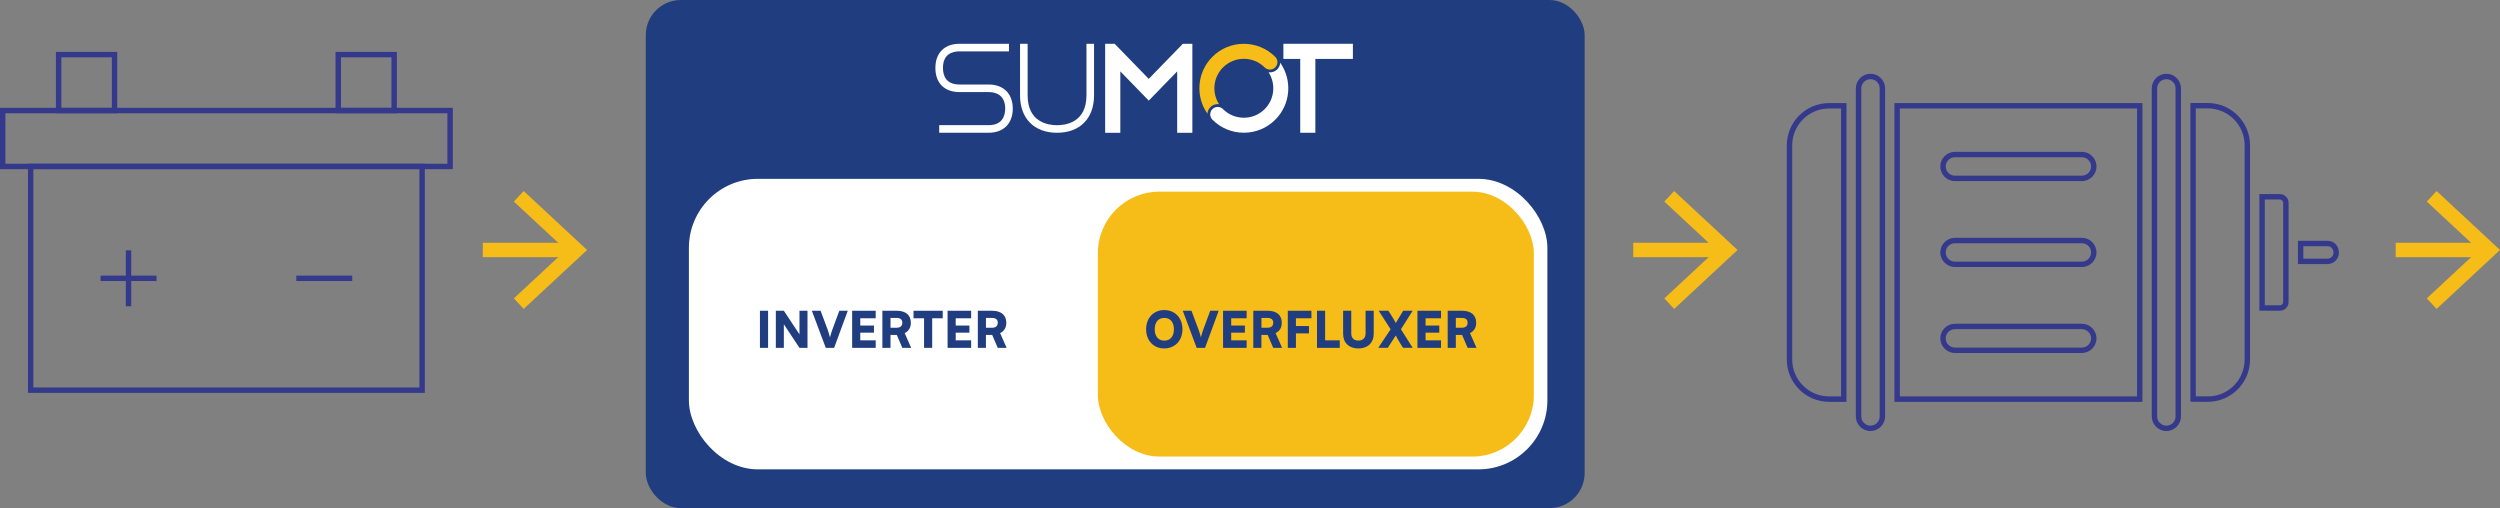 <?xml version="1.0" encoding="UTF-8"?>
<svg id="Calque_2" data-name="Calque 2" xmlns="http://www.w3.org/2000/svg" viewBox="0 0 906.84 184.31">
  <rect x="0" y="0" width="906.84" height="184.31" fill="#808080" stroke="none"/>
  <defs>
    <style>
      .cls-1 {
        fill: #34398b;
      }

      .cls-2 {
        fill: #f6bc17;
      }

      .cls-3 {
        fill: #203e7f;
      }

      .cls-4 {
        fill: #fff;
      }
    </style>
  </defs>
  <g id="Calque_1-2" data-name="Calque 1">
    <g>
      <path class="cls-1" d="M833.54,95.79v-8.45h10.73c2.35,0,4.13,1.86,4.13,4.32,0,2.28-1.85,4.13-4.13,4.13h-10.73ZM835.5,89.3v4.53h8.77c1.2,0,2.17-.98,2.17-2.17,0-1.37-.91-2.36-2.17-2.36h-8.77Z"/>
      <path class="cls-1" d="M827,112.72l-7.44-.03v-42.29h7.44c1.74,0,3.15,1.43,3.15,3.18v35.98c0,1.74-1.41,3.15-3.15,3.15ZM821.51,110.73h5.73c.54-.11.95-.59.95-1.17v-35.98c0-.66-.55-1.22-1.19-1.22h-5.48v38.37Z"/>
      <path class="cls-1" d="M800.84,145.76l-6.31-.03V37.36h6.31c8.46,0,15.33,6.88,15.33,15.33v77.73c0,8.46-6.88,15.33-15.33,15.33ZM796.49,143.77h5.26c6.95-.47,12.46-6.28,12.46-13.34V52.69c0-7.37-6-13.37-13.37-13.37h-4.35v104.45Z"/>
      <path class="cls-1" d="M785.82,156.35c-2.92,0-5.3-2.38-5.3-5.3V32.06c0-2.92,2.38-5.3,5.3-5.3s5.3,2.38,5.3,5.3v118.99c0,2.92-2.38,5.3-5.3,5.3ZM785.82,28.73c-1.84,0-3.34,1.5-3.34,3.34v118.99c0,1.84,1.5,3.34,3.34,3.34s3.34-1.5,3.34-3.34V32.06c0-1.84-1.5-3.34-3.34-3.34Z"/>
      <path class="cls-1" d="M777.14,145.76h-89.96V37.39h89.96v108.37ZM689.14,143.8h86.04V39.35h-86.04v104.45Z"/>
      <path class="cls-1" d="M678.48,156.35c-2.92,0-5.3-2.38-5.3-5.3V32.06c0-2.92,2.38-5.3,5.31-5.3s5.3,2.38,5.3,5.3v118.99c-.01,2.92-2.39,5.3-5.31,5.3ZM678.5,28.73c-1.84,0-3.34,1.5-3.34,3.34v118.99c0,1.84,1.49,3.34,3.33,3.34s3.34-1.5,3.34-3.34V32.06c.01-1.84-1.49-3.34-3.33-3.34Z"/>
      <path class="cls-1" d="M669.78,145.76h-6.31c-8.45,0-15.33-6.88-15.33-15.33V52.72c0-8.46,6.88-15.33,15.33-15.33h6.31v108.37ZM663.47,39.35c-7.37,0-13.37,6-13.37,13.37v77.7c0,7.37,6,13.37,13.37,13.37h4.35V39.35h-4.35Z"/>
      <path class="cls-1" d="M755.17,65.69h-46.05c-2.92,0-5.3-2.38-5.3-5.31s2.38-5.3,5.3-5.3h46.05c2.92,0,5.3,2.38,5.3,5.31s-2.38,5.3-5.3,5.3ZM709.12,57.04c-1.84,0-3.34,1.5-3.34,3.34s1.5,3.34,3.34,3.34h46.05c1.84,0,3.34-1.49,3.34-3.33s-1.5-3.35-3.34-3.35h-46.05Z"/>
      <path class="cls-1" d="M755.17,96.86h-46.03c-2.91,0-5.3-2.37-5.32-5.29,0-2.93,2.38-5.31,5.3-5.31h46.05c2.92,0,5.3,2.38,5.3,5.3s-2.38,5.3-5.3,5.3ZM709.12,88.23c-1.84,0-3.34,1.5-3.34,3.34.01,1.84,1.52,3.34,3.36,3.34h46.03c1.84,0,3.34-1.5,3.34-3.34s-1.5-3.34-3.34-3.34h-46.05Z"/>
      <path class="cls-1" d="M755.17,128.04h-46.03c-2.91,0-5.3-2.37-5.32-5.29,0-2.93,2.38-5.31,5.3-5.31h46.05c2.92,0,5.3,2.38,5.3,5.3s-2.38,5.3-5.3,5.3ZM709.12,119.4c-1.84,0-3.34,1.5-3.34,3.34.01,1.84,1.52,3.34,3.36,3.34h46.03c1.84,0,3.34-1.5,3.34-3.34s-1.5-3.34-3.34-3.34h-46.05Z"/>
    </g>
    <g>
      <rect class="cls-2" x="175.13" y="88.06" width="32.16" height="5.23"/>
      <polygon class="cls-2" points="189.96 112.06 186.4 108.23 205.28 90.68 186.4 73.12 189.96 69.29 212.96 90.68 189.96 112.06"/>
    </g>
    <g>
      <rect class="cls-2" x="592.44" y="88.06" width="32.16" height="5.23"/>
      <polygon class="cls-2" points="607.27 112.06 603.71 108.23 622.59 90.68 603.71 73.12 607.27 69.29 630.27 90.68 607.27 112.06"/>
    </g>
    <g>
      <rect class="cls-2" x="869" y="88.06" width="32.16" height="5.23"/>
      <polygon class="cls-2" points="883.84 112.06 880.28 108.23 899.16 90.68 880.28 73.12 883.84 69.29 906.84 90.68 883.84 112.06"/>
    </g>
    <g id="g495">
      <g id="g497">
        <g id="g499">
          <g id="path505">
            <path class="cls-1" d="M154.11,142.51H10.14V59.4h143.96v83.1ZM12.1,140.55h140.04V61.36H12.1v79.18Z"/>
          </g>
          <g id="path507">
            <path class="cls-1" d="M164.25,61.36H0v-22.25h164.25v22.25ZM1.96,59.4h160.33v-18.32H1.96v18.32Z"/>
          </g>
        </g>
      </g>
      <g id="g509">
        <g id="path511">
          <rect class="cls-1" x="36.48" y="99.98" width="20.29" height="1.96"/>
        </g>
      </g>
      <g id="g513">
        <g id="path515">
          <rect class="cls-1" x="107.48" y="99.98" width="20.29" height="1.96"/>
        </g>
      </g>
      <g id="g517">
        <g id="path519">
          <rect class="cls-1" x="45.64" y="90.82" width="1.96" height="20.28"/>
        </g>
      </g>
      <g id="path521">
        <path class="cls-1" d="M42.53,41.08h-22.25v-22.25h22.25v22.25ZM22.25,39.12h18.32v-18.33h-18.32v18.33Z"/>
      </g>
      <g id="path523">
        <path class="cls-1" d="M143.96,41.08h-22.25v-22.25h22.25v22.25ZM123.68,39.12h18.32v-18.33h-18.32v18.33Z"/>
      </g>
    </g>
    <rect class="cls-3" x="234.25" width="340.56" height="184.31" rx="12.72" ry="12.72"/>
    <rect class="cls-4" x="249.89" y="64.87" width="311.4" height="105.38" rx="25.01" ry="25.01"/>
    <rect class="cls-2" x="398.23" y="69.52" width="158.15" height="96.09" rx="22.33" ry="22.33"/>
    <g>
      <path class="cls-3" d="M278.61,126.18h-2.95v-13.46h2.95v13.46Z"/>
      <path class="cls-3" d="M281.42,126.18v-13.46h2.91l5.67,8.57v-8.57h2.91v13.46h-2.91l-5.67-8.55v8.55h-2.91Z"/>
      <path class="cls-3" d="M294.5,112.72h3.15l2.55,6.8c.31.84.56,1.67.85,2.84.35-1.29.6-2.04.89-2.84l2.51-6.8h3.07l-4.95,13.46h-3.04l-5.04-13.46Z"/>
      <path class="cls-3" d="M309.1,126.18v-13.46h8.55v2.73h-5.6v2.64h4.97v2.58h-4.97v2.78h5.6v2.73h-8.55Z"/>
      <path class="cls-3" d="M320.07,126.18v-13.46h5.2c3.27,0,5.13,1.58,5.13,4.37,0,1.75-.75,2.98-2.24,3.75l2.37,5.35h-3.22l-2.02-4.71h-2.27v4.71h-2.95ZM323.02,118.88h2.24c1.29,0,2.04-.65,2.04-1.8s-.71-1.75-2.02-1.75h-2.26v3.55Z"/>
      <path class="cls-3" d="M331.37,112.72h10.59v2.73h-3.82v10.73h-2.95v-10.73h-3.82v-2.73Z"/>
      <path class="cls-3" d="M343.72,126.18v-13.46h8.55v2.73h-5.6v2.64h4.97v2.58h-4.97v2.78h5.6v2.73h-8.55Z"/>
      <path class="cls-3" d="M354.69,126.18v-13.46h5.2c3.27,0,5.13,1.58,5.13,4.37,0,1.75-.75,2.98-2.24,3.75l2.36,5.35h-3.22l-2.02-4.71h-2.27v4.71h-2.95ZM357.64,118.88h2.24c1.29,0,2.04-.65,2.04-1.8s-.71-1.75-2.02-1.75h-2.26v3.55Z"/>
    </g>
    <g>
      <path class="cls-3" d="M422.31,126.39c-3.89,0-6.57-2.84-6.57-6.95s2.69-6.97,6.58-6.97,6.6,2.84,6.6,6.95-2.71,6.97-6.62,6.97ZM422.35,115.32c-2.18,0-3.49,1.55-3.49,4.11s1.31,4.13,3.49,4.13,3.47-1.58,3.47-4.13-1.31-4.11-3.47-4.11Z"/>
      <path class="cls-3" d="M429.04,112.72h3.15l2.55,6.8c.31.84.56,1.67.85,2.84.35-1.29.6-2.04.89-2.84l2.51-6.8h3.07l-4.95,13.46h-3.04l-5.04-13.46Z"/>
      <path class="cls-3" d="M443.65,126.18v-13.46h8.55v2.73h-5.6v2.64h4.97v2.58h-4.97v2.78h5.6v2.73h-8.55Z"/>
      <path class="cls-3" d="M454.62,126.18v-13.46h5.2c3.27,0,5.13,1.58,5.13,4.37,0,1.75-.75,2.98-2.24,3.75l2.36,5.35h-3.22l-2.02-4.71h-2.27v4.71h-2.95ZM457.57,118.88h2.24c1.29,0,2.04-.65,2.04-1.8s-.71-1.75-2.02-1.75h-2.26v3.55Z"/>
      <path class="cls-3" d="M470.08,120.92v5.26h-2.95v-13.46h8.57v2.73h-5.62v2.82h4.73v2.66h-4.73Z"/>
      <path class="cls-3" d="M480.67,123.45h5.31v2.73h-8.26v-13.46h2.95v10.73Z"/>
      <path class="cls-3" d="M487.2,112.72h2.95v8.2c0,1.69.93,2.62,2.58,2.62s2.62-.96,2.62-2.62v-8.2h2.95v8.4c0,3.2-2.18,5.28-5.57,5.28s-5.53-2.06-5.53-5.28v-8.4Z"/>
      <path class="cls-3" d="M500.1,112.72h3.51l1.13,1.76c.49.76.96,1.58,1.56,2.69l2.69-4.46h3.44l-4.26,6.73,4.26,6.73h-3.49l-.89-1.4c-.67-1.07-1.11-1.87-1.76-3.07l-2.89,4.47h-3.46l4.49-6.73-4.33-6.73Z"/>
      <path class="cls-3" d="M514.16,126.18v-13.46h8.55v2.73h-5.6v2.64h4.97v2.58h-4.97v2.78h5.6v2.73h-8.55Z"/>
      <path class="cls-3" d="M525.13,126.18v-13.46h5.2c3.27,0,5.13,1.58,5.13,4.37,0,1.75-.75,2.98-2.24,3.75l2.37,5.35h-3.22l-2.02-4.71h-2.27v4.71h-2.95ZM528.08,118.88h2.24c1.29,0,2.04-.65,2.04-1.8s-.71-1.75-2.02-1.75h-2.26v3.55Z"/>
    </g>
    <g>
      <polygon class="cls-4" points="490.74 15.88 465.53 15.88 465.53 21.37 471.64 21.37 471.64 48.16 477.13 48.16 477.13 21.37 490.74 21.37 490.74 15.88"/>
      <g>
        <path class="cls-2" d="M442.2,37.8c-2.66-4.14-2.19-9.72,1.43-13.34,4.16-4.16,10.93-4.17,15.1-.01h0s0,0,0,0c1.06,1.06,2.78,1.06,3.84,0,1.06-1.06,1.06-2.78,0-3.84-6.3-6.29-16.5-6.29-22.79,0-5.62,5.62-6.22,14.36-1.8,20.65.05-.88.41-1.74,1.08-2.41.85-.85,2.02-1.2,3.13-1.06Z"/>
        <path class="cls-4" d="M463.3,25.17c-.85.85-2.02,1.2-3.13,1.06,2.67,4.14,2.2,9.73-1.42,13.35-4.17,4.17-10.95,4.17-15.12,0,0,0,0,0,0,0h0c-1.06-1.06-2.78-1.06-3.84,0-1.06,1.06-1.06,2.78,0,3.84,0,0,0,0,0,0,6.3,6.3,16.5,6.3,22.8,0,5.63-5.63,6.22-14.38,1.79-20.67-.05.88-.41,1.75-1.08,2.42Z"/>
      </g>
      <polygon class="cls-4" points="406.38 48.16 406.38 25.89 416.69 36.5 427.01 25.89 427.01 48.16 432.51 48.16 432.51 15.88 429.06 15.88 416.69 28.61 404.32 15.88 400.88 15.88 400.88 48.16 406.38 48.16"/>
      <path class="cls-4" d="M394.1,15.88v18.74c0,9.75-7.46,10.8-10.67,10.8s-10.67-1.05-10.67-10.8V15.88h-2.75v18.74c0,8.35,5.14,13.54,13.42,13.54s13.42-5.19,13.42-13.54V15.88h-2.75Z"/>
      <path class="cls-4" d="M358.62,48.15h-17.94v-2.75h17.94c5.22,0,6-3.76,6-6,0-5.22-3.76-6-6-6h-10.56c-5.48,0-8.76-3.27-8.76-8.76s3.36-8.76,8.76-8.76h17.94v2.75h-17.94c-2.74,0-6.01,1.04-6.01,6.01,0,2.74,1.04,6.01,6.01,6.01h10.56c5.4,0,8.75,3.35,8.75,8.75s-3.35,8.75-8.75,8.75Z"/>
    </g>
  </g>
</svg>